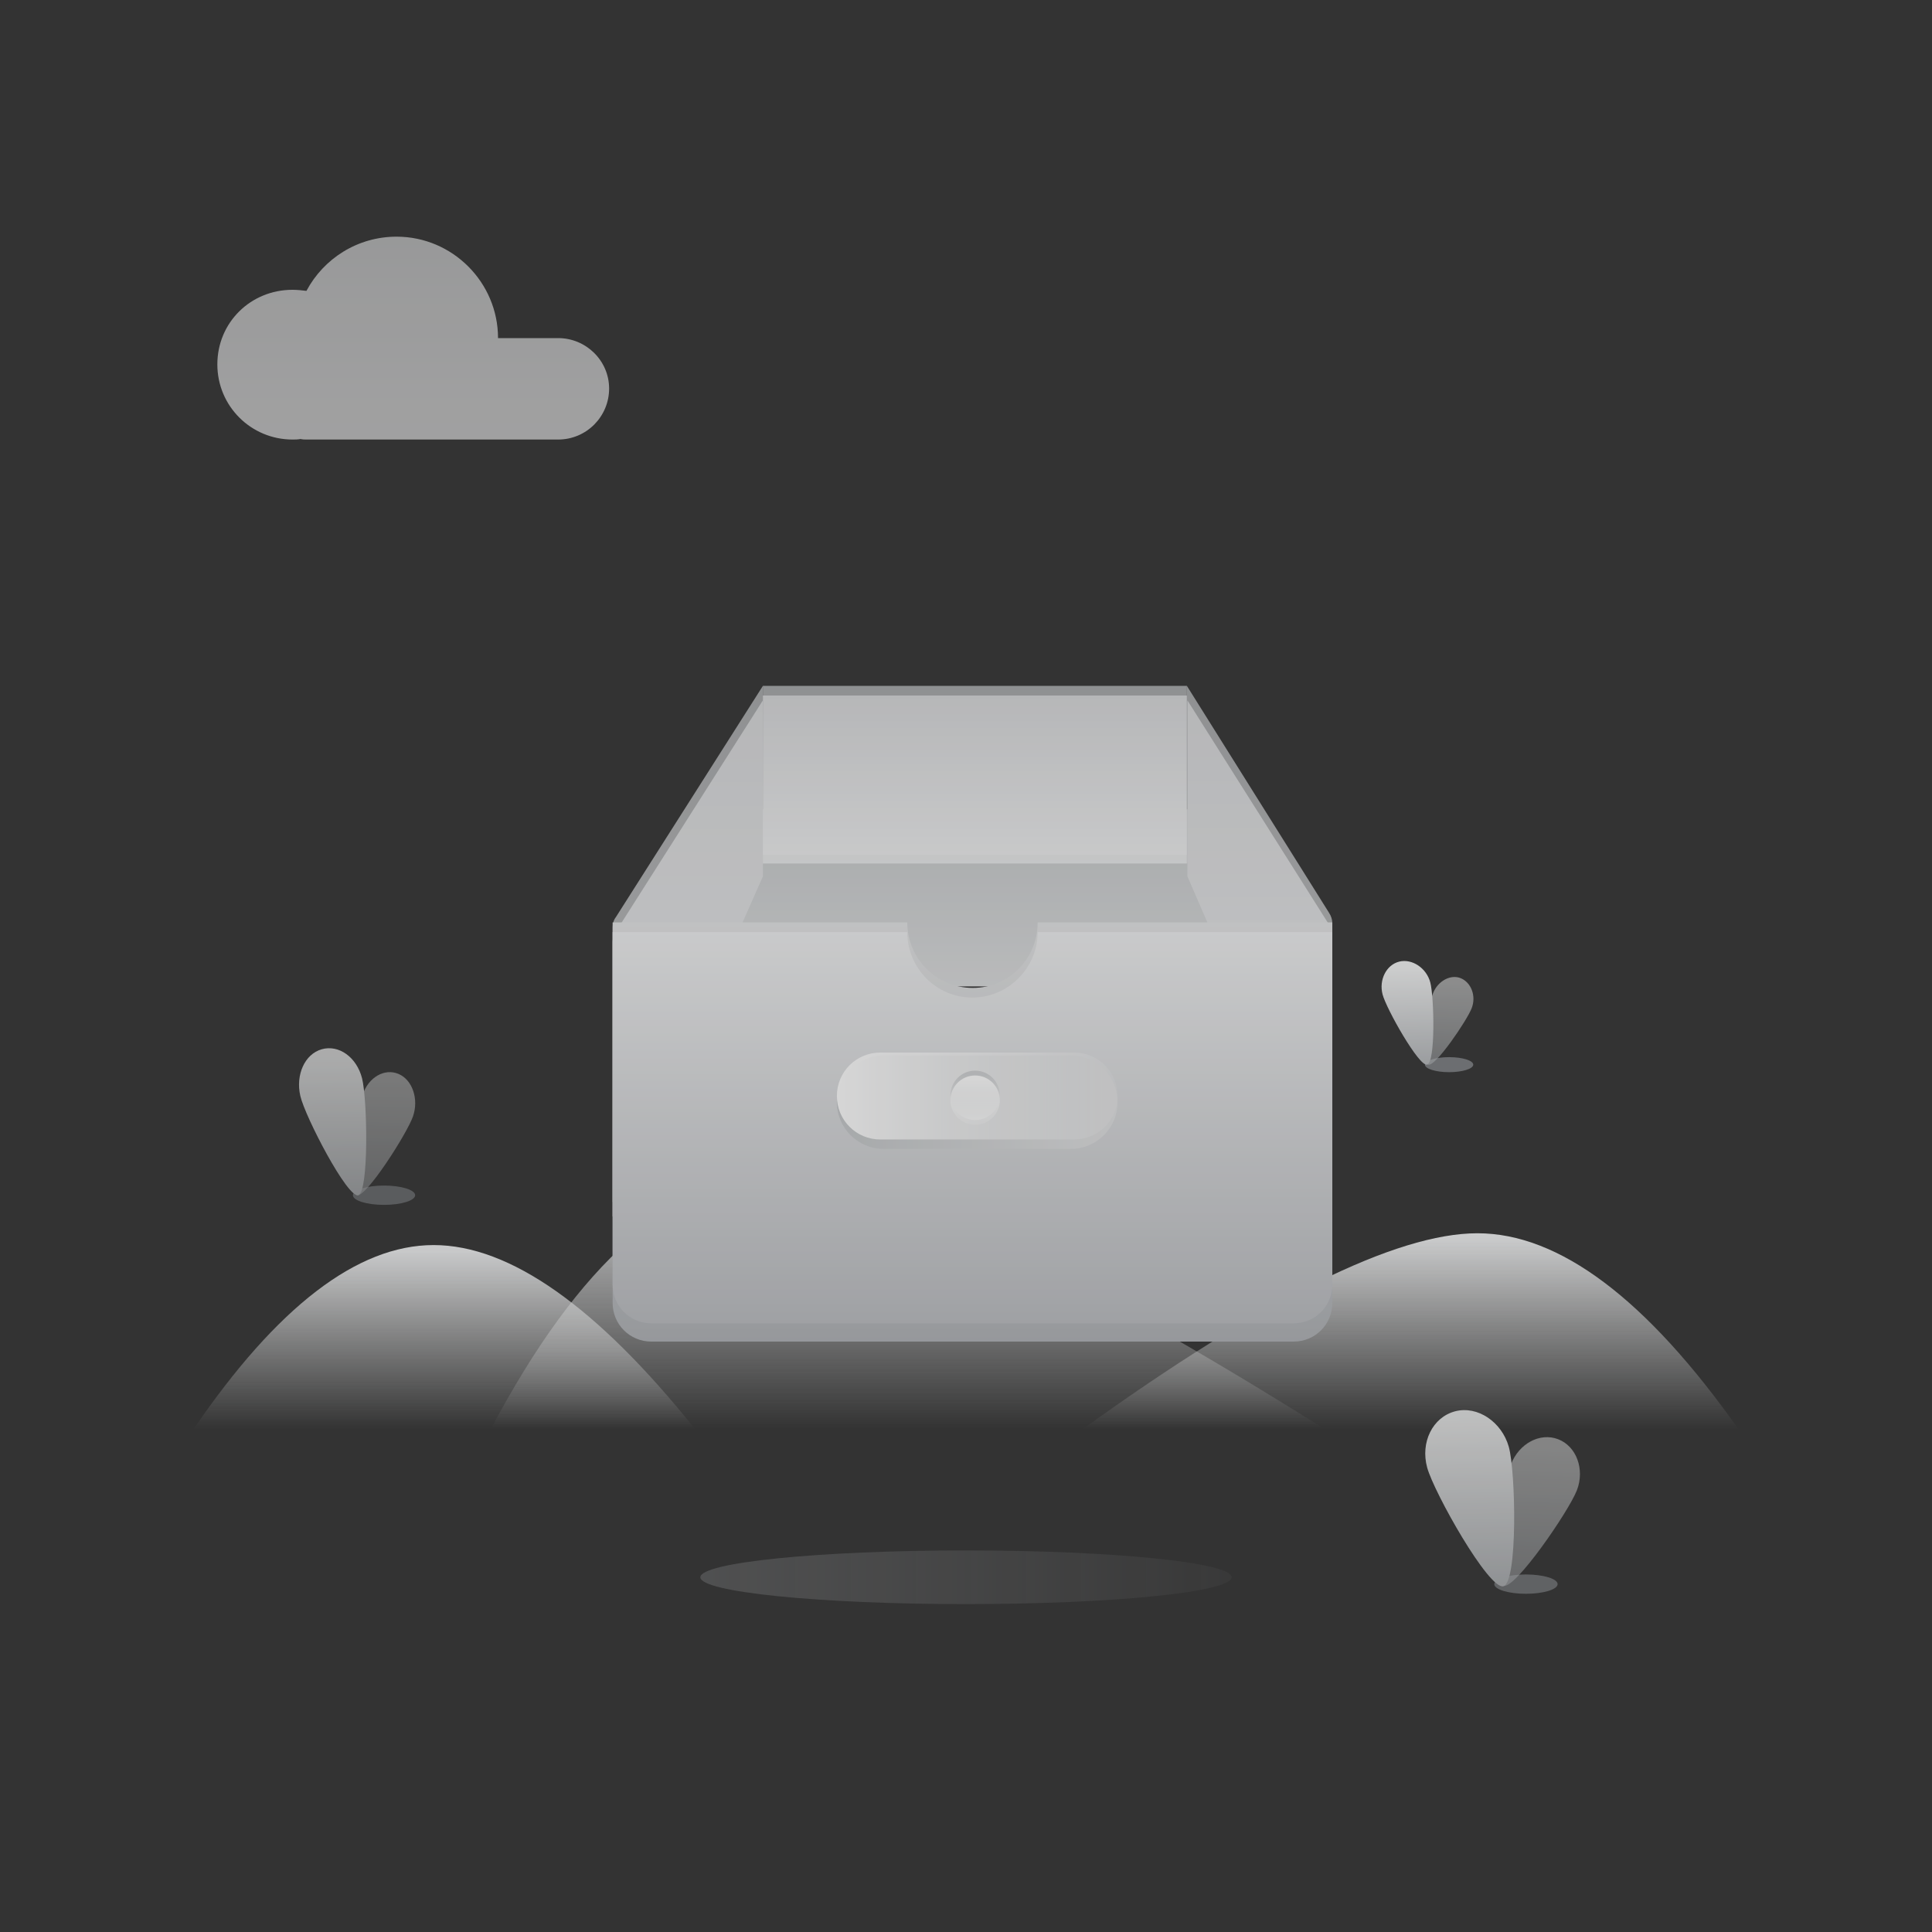 <svg xmlns:xlink="http://www.w3.org/1999/xlink" xmlns="http://www.w3.org/2000/svg" version="1.1" viewBox="0 0 1080 1080" height="1080px" width="1080px">
    <rect x="0" y="0" width="1080" height="1080" fill="#333333" stroke="none"/>
    <title>Empty state_money</title>
    <defs>
        <linearGradient id="linearGradient-1" y2="49.999%" x2="-25.049%" y1="49.999%" x1="120.941%">
            <stop offset="0%" stop-opacity="0" stop-color="#C8CACD"></stop>
            <stop offset="100%" stop-color="#B2B5B8"></stop>
        </linearGradient>
        <linearGradient id="linearGradient-2" y2="99.98%" x2="49.499%" y1="9.64%" x1="50.517%">
            <stop offset="0%" stop-color="#F4F5F5"></stop>
            <stop offset="100%" stop-color="#B3B6B9"></stop>
        </linearGradient>
        <linearGradient id="linearGradient-3" y2="99.833%" x2="50.329%" y1="7.463%" x1="49.82%">
            <stop offset="0%" stop-color="#F3F4F4"></stop>
            <stop offset="100%" stop-color="#B3B6B9"></stop>
        </linearGradient>
        <linearGradient id="linearGradient-4" y2="-44.159%" x2="49.997%" y1="100.011%" x1="49.997%">
            <stop offset="0%" stop-color="#F8F8F9"></stop>
            <stop offset="100%" stop-color="#E2E3E4"></stop>
        </linearGradient>
        <linearGradient id="linearGradient-5" y2="2.877%" x2="49.995%" y1="99.637%" x1="49.995%">
            <stop offset="0%" stop-opacity="0" stop-color="#F4F5F5"></stop>
            <stop offset="100%" stop-color="#EEEFF0"></stop>
        </linearGradient>
        <linearGradient id="linearGradient-6" y2="2.855%" x2="50.001%" y1="99.705%" x1="50.001%">
            <stop offset="0%" stop-opacity="0" stop-color="#F4F5F5"></stop>
            <stop offset="100%" stop-color="#EEEFF0"></stop>
        </linearGradient>
        <linearGradient id="linearGradient-7" y2="0.104%" x2="49.997%" y1="100.004%" x1="49.997%">
            <stop offset="0.29%" stop-opacity="0" stop-color="#F4F5F5"></stop>
            <stop offset="97.98%" stop-color="#F0F1F2"></stop>
        </linearGradient>
        <linearGradient id="linearGradient-8" y2="100.135%" x2="49.267%" y1="9.516%" x1="50.859%">
            <stop offset="0%" stop-color="#F4F5F5"></stop>
            <stop offset="100%" stop-color="#B3B6B9"></stop>
        </linearGradient>
        <linearGradient id="linearGradient-9" y2="99.862%" x2="50.46%" y1="7.703%" x1="49.571%">
            <stop offset="0%" stop-color="#F3F4F4"></stop>
            <stop offset="100%" stop-color="#B3B6B9"></stop>
        </linearGradient>
        <linearGradient id="linearGradient-10" y2="100.468%" x2="49.151%" y1="9.949%" x1="50.754%">
            <stop offset="0%" stop-color="#F4F5F5"></stop>
            <stop offset="100%" stop-color="#B3B6B9"></stop>
        </linearGradient>
        <linearGradient id="linearGradient-11" y2="99.761%" x2="50.609%" y1="7.541%" x1="49.67%">
            <stop offset="0%" stop-color="#F3F4F4"></stop>
            <stop offset="100%" stop-color="#B3B6B9"></stop>
        </linearGradient>
        <linearGradient id="linearGradient-12" y2="124.53%" x2="50.012%" y1="1.10241782e-11%" x1="50.012%">
            <stop offset="0%" stop-color="#C5C8CA"></stop>
            <stop offset="100%" stop-color="#E0E1E2"></stop>
        </linearGradient>
        <linearGradient id="linearGradient-13" y2="99.999%" x2="49.999%" y1="-0.001%" x1="49.999%">
            <stop offset="0%" stop-color="#CCCED1"></stop>
            <stop offset="100%" stop-color="#EDEEEF"></stop>
        </linearGradient>
        <linearGradient id="linearGradient-14" y2="100.002%" x2="49.999%" y1="0.002%" x1="49.999%">
            <stop offset="0%" stop-color="#D7D8DA"></stop>
            <stop offset="100%" stop-color="#EDEEEF"></stop>
        </linearGradient>
        <linearGradient id="linearGradient-15" y2="99.888%" x2="50.009%" y1="-0.002%" x1="50.009%">
            <stop offset="0%" stop-color="#CBCDD0"></stop>
            <stop offset="100%" stop-color="#F4F5F5"></stop>
        </linearGradient>
        <linearGradient id="linearGradient-16" y2="100.005%" x2="50.009%" y1="0.005%" x1="50.009%">
            <stop offset="0%" stop-color="#D7D8DA"></stop>
            <stop offset="100%" stop-color="#EDEEEF"></stop>
        </linearGradient>
        <linearGradient id="linearGradient-17" y2="99.995%" x2="50.021%" y1="-0.005%" x1="50.021%">
            <stop offset="0%" stop-color="#CCCED1"></stop>
            <stop offset="100%" stop-color="#EDEEEF"></stop>
        </linearGradient>
        <linearGradient id="linearGradient-18" y2="100.004%" x2="50.027%" y1="0.004%" x1="50.027%">
            <stop offset="0%" stop-color="#D7D8DA"></stop>
            <stop offset="100%" stop-color="#EDEEEF"></stop>
        </linearGradient>
        <linearGradient id="linearGradient-19" y2="100%" x2="50.005%" y1="-0%" x1="50.005%">
            <stop offset="0%" stop-color="#E4E5E6"></stop>
            <stop offset="100%" stop-color="#AFB2B6"></stop>
        </linearGradient>
        <linearGradient id="linearGradient-20" y2="100%" x2="50.005%" y1="-0%" x1="50.005%">
            <stop offset="0%" stop-color="#EFF0F1"></stop>
            <stop offset="100%" stop-color="#BBBDC1"></stop>
        </linearGradient>
        <linearGradient id="linearGradient-21" y2="49.993%" x2="99.933%" y1="49.993%" x1="0.283%">
            <stop offset="0%" stop-color="#C4C7C9"></stop>
            <stop offset="100%" stop-color="#E0E1E2"></stop>
        </linearGradient>
        <linearGradient id="linearGradient-22" y2="50.001%" x2="99.933%" y1="50.001%" x1="0.283%">
            <stop offset="0%" stop-color="#FFFFFF"></stop>
            <stop offset="100%" stop-opacity="0.097" stop-color="#FFFFFF"></stop>
        </linearGradient>
        <linearGradient id="linearGradient-23" y2="6.503%" x2="49.998%" y1="114.903%" x1="49.998%">
            <stop offset="0%" stop-color="#FFFFFF"></stop>
            <stop offset="100%" stop-color="#CFD1D3"></stop>
        </linearGradient>
        <linearGradient id="linearGradient-24" y2="6.517%" x2="49.998%" y1="114.907%" x1="49.998%">
            <stop offset="0%" stop-opacity="0.097" stop-color="#FFFFFF"></stop>
            <stop offset="100%" stop-color="#FFFFFF"></stop>
        </linearGradient>
    </defs>
    <g opacity="0.8" fill-rule="evenodd" fill="none" stroke-width="1" stroke="none" id="基础组件">
        <g fill-rule="nonzero" id="Empty-state_money">
            <g id="编组">
                <g id="编组-14">
                    <rect height="1080" width="1080" y="0" x="0" fill="#FFFFFF" fill-opacity="0" id="矩形"></rect>
                    <ellipse ry="15" rx="148.5" cy="881.7" cx="540" opacity="0.331" fill="url(#linearGradient-1)" id="椭圆形"></ellipse>
                    <g transform="translate(167.162, 585.966)" opacity="0.779" id="编组备份-2">
                        <ellipse ry="5.4" rx="17.4" cy="82.167" cx="47.519" opacity="0.599" fill="#9DA1A6" id="椭圆形_1_"></ellipse>
                        <path opacity="0.577" fill="url(#linearGradient-2)" id="椭圆形_2_" d="M32.219,82.167 C37.019,84.267 60.419,47.667 63.719,38.067 C67.019,28.467 63.419,17.667 55.619,14.367 C47.819,11.067 38.819,16.167 35.519,26.067 C32.219,35.967 27.119,80.067 32.219,82.167 Z"></path>
                        <path fill="url(#linearGradient-3)" id="椭圆形_3_" d="M33.119,82.167 C39.119,80.367 38.219,28.467 35.219,16.767 C32.219,5.067 22.319,-2.133 12.719,0.567 C3.119,3.267 -1.981,14.967 0.719,26.667 C3.419,38.367 27.119,83.967 33.119,82.167 Z"></path>
                    </g>
                    <path opacity="0.7" fill="url(#linearGradient-4)" id="形状结合" d="M171.6,245.7 C170.4,245.7 169.2,245.7 168,245.4 C166.5,245.7 165,245.7 163.5,245.7 C140.4,245.7 121.5,227.1 121.5,203.7 C121.5,180.3 140.1,162 163.5,162 C166.2,162 168.9,162.3 171.3,162.6 C180.9,144.6 199.8,132.3 221.7,132.3 C252.9,132.3 278.4,157.8 278.4,189 L278.4,189 L312,189 C327.6,189 340.5,201.6 340.5,217.2 C340.5,232.8 327.9,245.7 312,245.7 L171.6,245.7 Z"></path>
                    <g transform="translate(108, 658.8)" id="编组-2">
                        <path fill="url(#linearGradient-5)" id="路径" d="M0,140.4 C46.8,71.7 91.8,37.2 134.4,37.2 C177,37.2 225.9,71.7 280.8,140.4 L0,140.4 Z"></path>
                        <path fill="url(#linearGradient-6)" id="路径-2" d="M166.2,140.4 C215.7,46.8 268.8,0 325.2,0 C381.6,0 484.2,46.8 633,140.4 L166.2,140.4 Z"></path>
                        <path fill="url(#linearGradient-7)" id="路径-3" d="M864,140.4 C812.4,67.2 763.5,30.6 717.9,30.6 C672.3,30.6 598.5,67.2 496.8,140.4 L864,140.4 Z"></path>
                    </g>
                    <g transform="translate(772.317, 537.206)" id="编组-62">
                        <ellipse ry="4.2" rx="13.5" cy="57.947" cx="37.741" opacity="0.67" fill="#9DA1A6" id="椭圆形_4_"></ellipse>
                        <path opacity="0.577" fill="url(#linearGradient-8)" id="椭圆形_5_" d="M26.041,57.947 C29.941,59.447 47.641,33.347 50.341,26.447 C53.041,19.547 50.041,12.047 44.341,9.647 C38.641,7.247 31.441,11.147 28.741,18.047 C26.041,24.647 22.441,56.447 26.041,57.947 Z"></path>
                        <path fill="url(#linearGradient-9)" id="椭圆形_6_" d="M25.441,57.947 C30.241,56.747 29.341,20.147 27.241,12.047 C25.141,3.947 17.041,-1.453 9.841,0.347 C2.641,2.147 -1.559,10.547 0.541,18.647 C2.641,26.747 20.941,59.147 25.441,57.947 Z"></path>
                    </g>
                    <g transform="translate(796.723, 788.265)" opacity="0.897" id="编组">
                        <ellipse ry="5.4" rx="17.7" cy="97.268" cx="56.288" opacity="0.597" fill="#9DA1A6" id="椭圆形_7_"></ellipse>
                        <path opacity="0.577" fill="url(#linearGradient-10)" id="椭圆形_8_" d="M43.688,98.168 C49.988,100.568 80.288,56.468 84.788,44.768 C89.288,33.068 84.488,20.168 74.288,16.268 C64.088,12.368 52.388,18.668 47.888,30.368 C43.388,42.068 37.388,95.768 43.688,98.168 Z"></path>
                        <path fill="url(#linearGradient-11)" id="椭圆形_9_" d="M43.688,98.468 C51.788,96.368 50.588,34.268 46.688,20.468 C42.788,6.668 29.288,-2.632 16.688,0.668 C4.088,3.968 -2.812,18.068 1.088,32.168 C4.988,46.268 35.588,100.568 43.688,98.468 Z"></path>
                    </g>
                </g>
                <g transform="translate(342.469, 383.4)" id="编组-13">
                    <polygon points="45.6 69 356.7 69 356.7 168 45.6 168" fill="url(#linearGradient-12)" id="矩形_1_"></polygon>
                    <path opacity="0.755" fill="url(#linearGradient-13)" id="矩形_2_" d="M1.8,129.3 L84,0 L84,0 L84,98.4 L0,288.6 L0,135 C0,132.9 0.6,130.8 1.8,129.3 Z"></path>
                    <path fill="url(#linearGradient-14)" id="矩形备份-17" d="M1.8,137.4 L84,8.1 L84,8.1 L84,106.5 L0,296.7 L0,143.1 C0,141 0.6,138.9 1.8,137.4 Z"></path>
                    <rect height="99.3" width="237" y="0" x="84" opacity="0.755" fill="url(#linearGradient-15)" id="矩形_3_"></rect>
                    <rect height="89.1" width="237" y="5.4" x="84" fill="url(#linearGradient-16)" id="矩形备份-16"></rect>
                    <path opacity="0.755" fill="url(#linearGradient-17)" id="矩形_4_" d="M400.5,126.9 L321,0 L321,0 L321,98.4 L402.3,286.5 L402.3,132.6 C402.3,130.8 401.7,128.7 400.5,126.9 Z"></path>
                    <path fill="url(#linearGradient-18)" id="矩形备份-18" d="M400.5,133.5 L321.3,8.1 L321.3,8.1 L321.3,106.5 L402.3,293.1 L402.3,139.5 C402.3,137.4 401.7,135.3 400.5,133.5 Z"></path>
                    <g transform="translate(0, 132.245)" id="形状结合备份-7">
                        <g fill="url(#linearGradient-19)" id="蒙版">
                            <path id="path-24" d="M402.3,0 L402.3,212.7 C402.3,224.7 392.7,234.3 380.7,234.3 L21.6,234.3 C9.6,234.3 0,224.7 0,212.7 L0,0 L164.7,0 L164.7,0 C164.7,20.1 180.9,36.6 201.3,36.6 C221.7,36.6 237.6,20.1 237.6,0 L402.3,0 Z"></path>
                        </g>
                        <g fill="url(#linearGradient-20)" transform="translate(0, 5.4)" id="Clipped">
                            <path id="路径_1_" d="M402.3,0 L402.3,197.1 C402.3,209.1 392.7,218.7 380.7,218.7 L21.6,218.7 C9.6,218.7 0,209.1 0,197.1 L0,0 L164.7,0 L164.7,0 C164.7,20.1 180.9,36.6 201,36.6 C221.1,36.6 237.6,20.1 237.6,0 L402.3,0 Z"></path>
                        </g>
                    </g>
                    <g fill="url(#linearGradient-21)" transform="translate(125.357, 206.633)" id="蒙版_1_">
                        <path id="path-28" d="M26.1,0 L130.8,0 C145.2,0 156.9,11.7 156.9,26.1 C156.9,40.5 145.2,52.2 130.8,52.2 L26.1,52.2 C11.7,52.2 0,40.5 0,26.1 C0,11.7 11.7,0 26.1,0 Z"></path>
                    </g>
                    <g fill="url(#linearGradient-22)" transform="translate(125.357, 204.98)" id="蒙版备份-4">
                        <path id="path-31" d="M24.3,0 L132.6,0 C146.1,0 156.9,10.8 156.9,24.3 C156.9,37.8 146.1,48.6 132.6,48.6 L24.3,48.6 C10.8,48.6 0,37.8 0,24.3 C0,10.8 10.8,0 24.3,0 Z"></path>
                    </g>
                </g>
                <circle r="13.8" cy="612.3" cx="545.1" fill="url(#linearGradient-23)" id="椭圆形_10_"></circle>
                <circle r="13.8" cy="615" cx="545.1" fill="url(#linearGradient-24)" id="椭圆形备份-17"></circle>
            </g>
        </g>
    </g>
</svg>